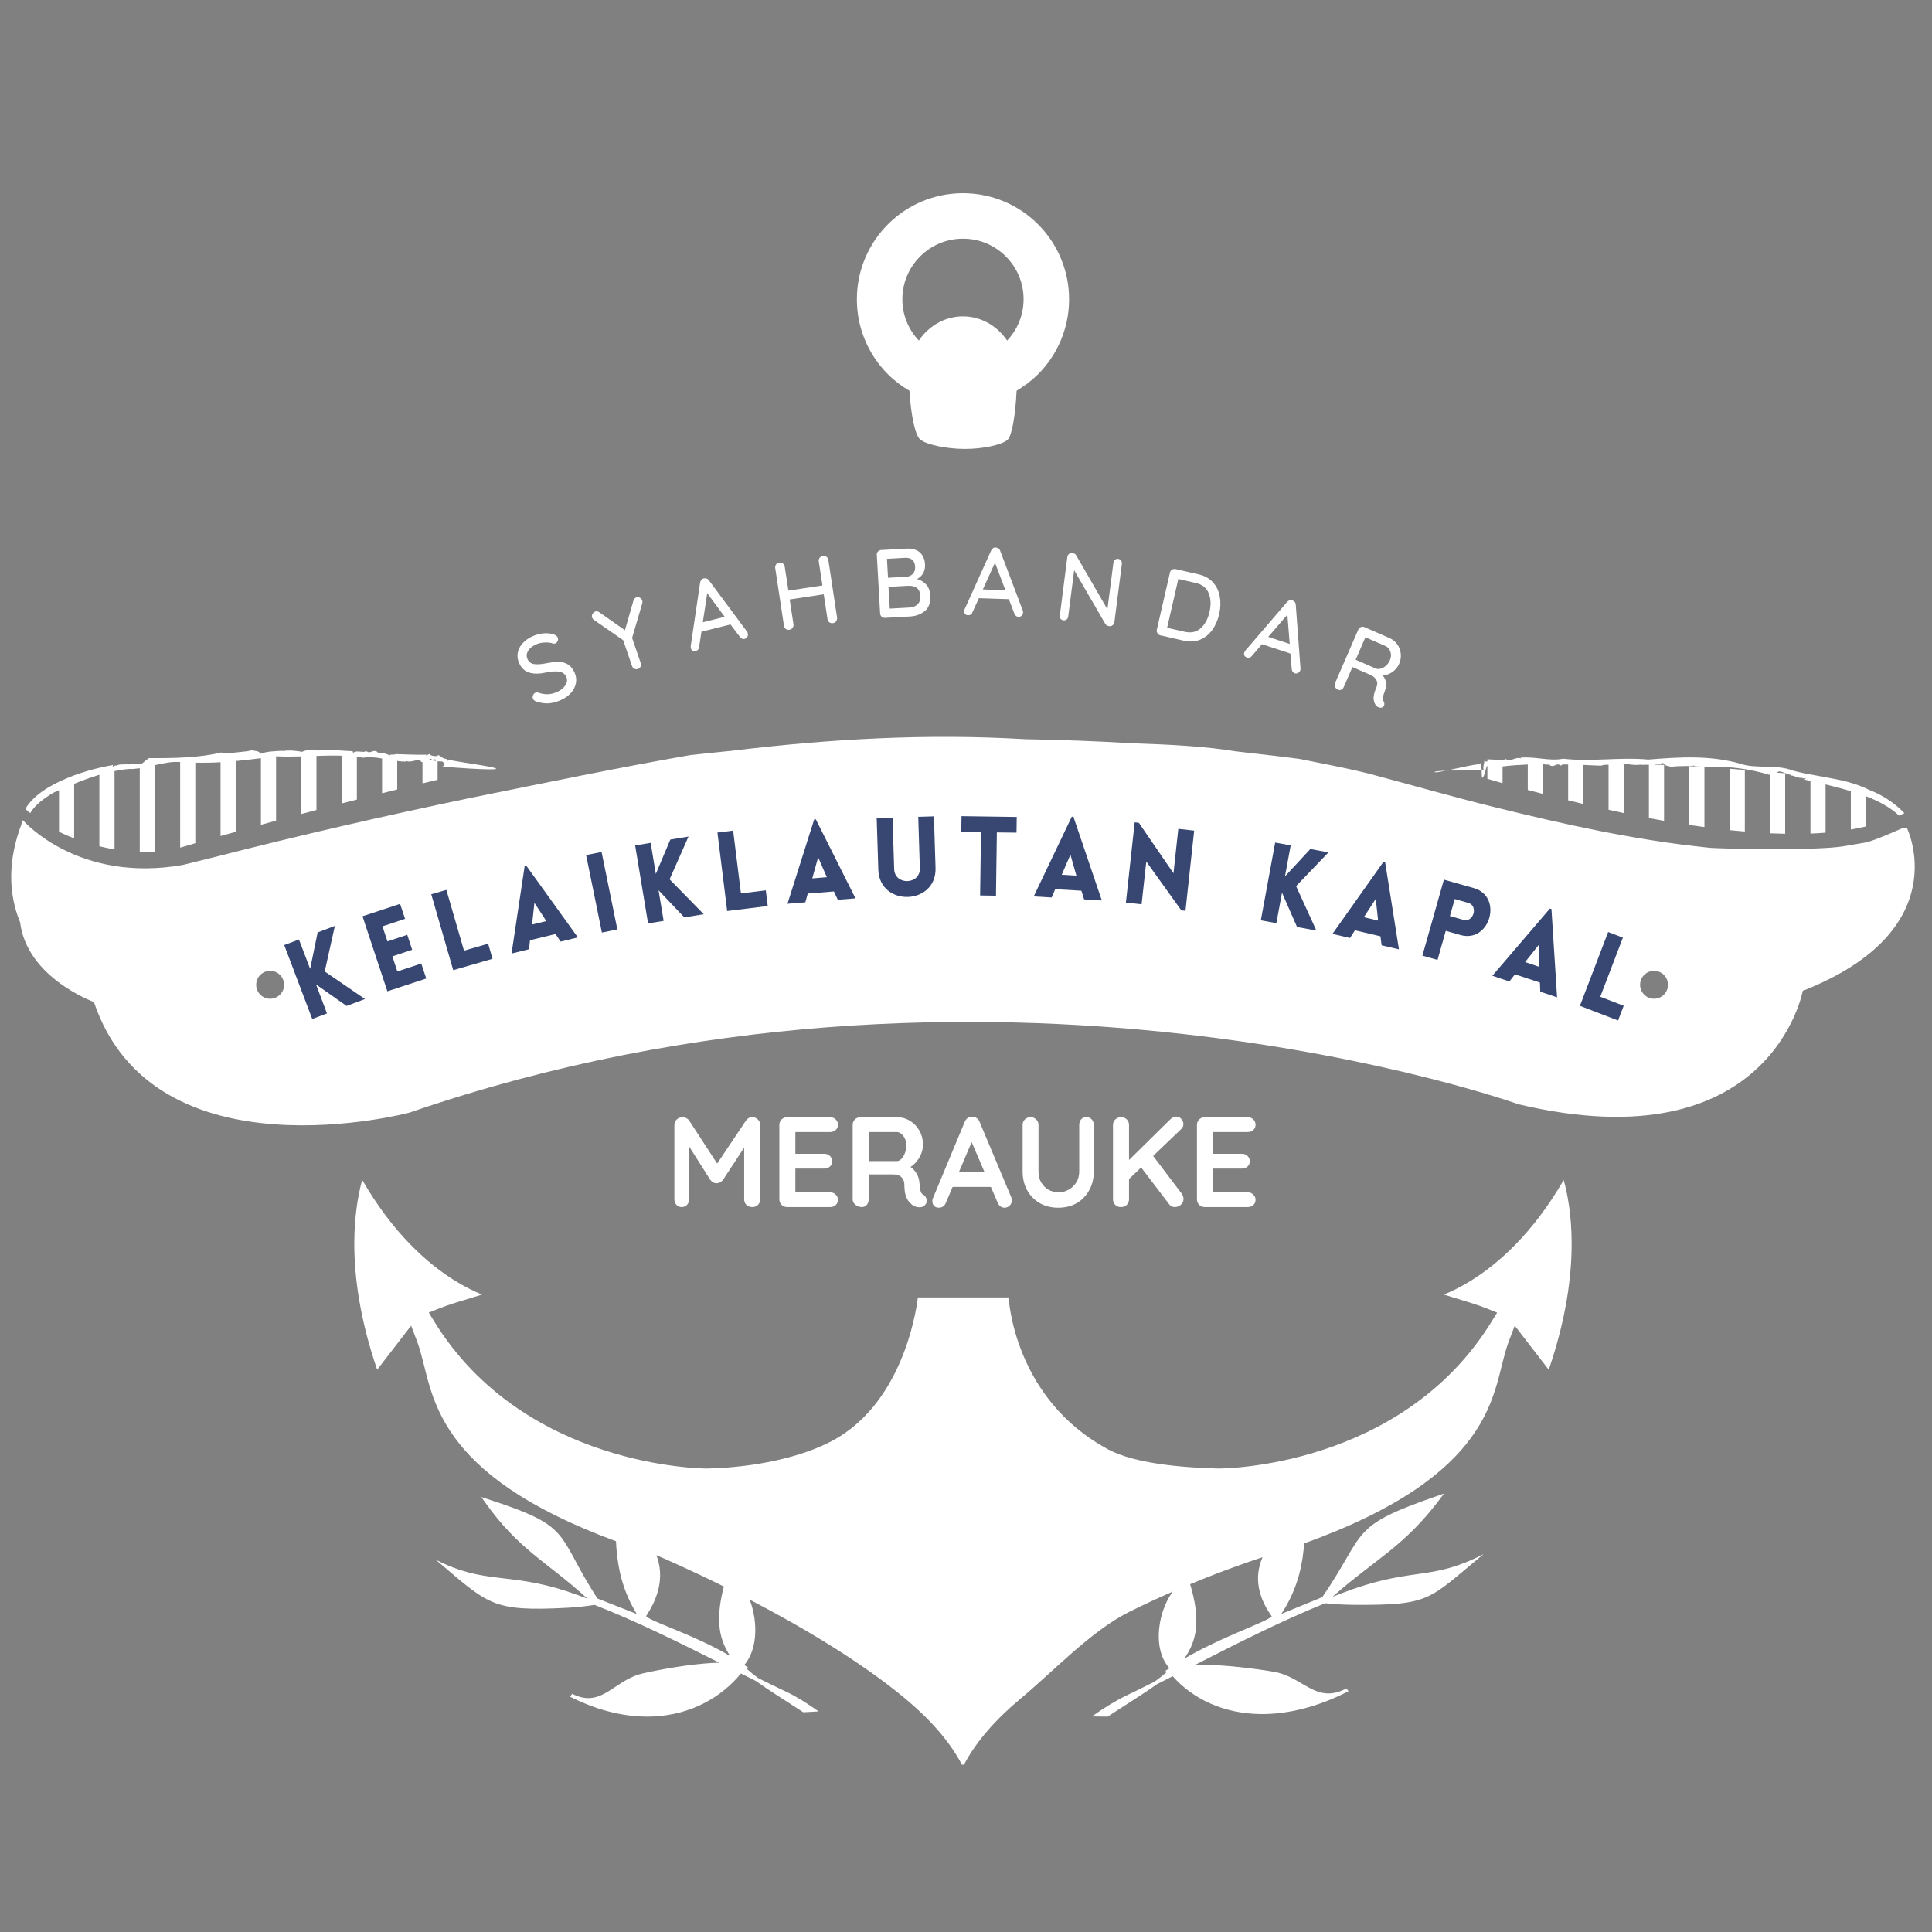 <svg xmlns="http://www.w3.org/2000/svg" xmlns:xlink="http://www.w3.org/1999/xlink" width="500" zoomAndPan="magnify" viewBox="0 0 375 375" height="500" preserveAspectRatio="xMidYMid meet" version="1.0"><rect x="0" y="0" width="375" height="375" fill="#808080" stroke="none"/><defs><g/><clipPath id="3b5a1b0274"><path d="M 68 229 L 306 229 L 306 342.578 L 68 342.578 Z M 68 229 " clip-rule="nonzero"/></clipPath><clipPath id="cc111a07fb"><path d="M 166 37.5 L 208 37.5 L 208 88 L 166 88 Z M 166 37.5 " clip-rule="nonzero"/></clipPath></defs><path fill="#ffffff" d="M 368.48 159.285 L 368.457 159.281 L 368.469 159.289 Z M 368.48 159.285 " fill-opacity="1" fill-rule="nonzero"/><path fill="#ffffff" d="M 288.699 148.68 L 288.699 151.168 L 291.359 151.934 L 291.645 152.012 L 291.645 148.77 C 293.148 148.566 294.84 148.465 296.539 148.391 L 296.539 153.328 C 297.516 153.59 298.5 153.84 299.48 154.098 L 299.48 148.324 C 300.02 148.41 300.578 148.438 300.879 148.418 L 300.758 148.504 C 301.836 149.117 301.984 147.867 303.004 148.633 C 303.094 148.277 303.75 148.395 304.379 148.395 L 304.379 155.344 C 305.352 155.586 306.336 155.812 307.316 156.047 L 307.316 148.469 C 308.531 148.516 309.746 148.598 310.746 148.617 C 311.188 148.449 311.699 148.426 312.219 148.441 L 312.219 157.172 C 313.195 157.391 314.172 157.609 315.152 157.816 L 315.152 148.246 L 314.75 148.238 L 314.98 148.168 C 315.902 148.316 317.379 148.621 318.664 148.383 L 318.543 148.453 C 319.02 148.449 319.531 148.449 320.051 148.438 L 320.051 158.781 C 321.031 158.969 322.008 159.16 322.992 159.332 L 322.992 148.469 C 322.293 148.441 321.578 148.426 320.867 148.406 C 321.613 148.359 322.309 148.27 322.805 148.078 C 323.203 148.734 323.828 148.637 324.445 148.863 C 325.426 148.598 327.359 148.781 328.855 148.598 C 329.016 148.848 329.668 148.688 329.957 148.812 C 329.27 148.777 328.582 148.738 327.887 148.707 L 327.887 160.129 C 328.863 160.273 329.848 160.398 330.828 160.531 L 330.828 148.941 C 334.871 148.535 339.605 149.238 343.562 150.418 L 343.562 150.43 L 343.52 150.449 L 343.562 150.43 L 343.562 161.742 C 344.543 161.785 345.52 161.812 346.5 161.832 L 346.5 150.094 C 345.961 150.055 345.355 150.008 344.77 149.961 L 345.508 149.66 L 345.41 149.754 C 346.219 149.789 346.871 150.348 347.668 150.398 L 347.504 150.52 C 348.285 150.465 348.941 151.121 349.887 150.977 L 349.902 151.098 L 350.492 151.051 C 350.445 151.188 350.363 151.391 350.082 151.289 C 350.523 151.383 350.969 151.492 351.41 151.59 L 351.41 161.797 C 352.391 161.758 353.371 161.703 354.344 161.621 L 354.344 152.258 C 355.992 152.641 357.625 153.078 359.246 153.566 L 359.246 161.008 C 360.23 160.84 361.211 160.641 362.184 160.418 L 362.184 154.547 C 364.582 155.469 366.848 156.668 368.609 158.305 C 368.957 158.148 369.309 158.008 369.645 157.84 C 369.355 157.547 369.035 157.27 368.797 157.004 C 367.105 155.461 365.066 154.184 362.793 153.316 C 360.219 151.992 357.289 151.387 354.344 150.859 L 354.344 150.801 L 353.531 150.711 C 351.633 150.375 349.75 150.047 347.953 149.562 C 345.012 148.328 340.672 149.258 337.863 148.254 C 331.984 146.559 325.98 146.938 319.934 147.43 C 314.359 146.91 308.797 147.918 303.391 147.258 C 300.852 147.82 297.973 146.789 295.133 147.066 L 295.238 147.23 C 294.184 146.75 293.012 148.086 292.324 147.336 L 292.422 147.293 L 291.645 147.543 L 291.645 147.52 C 290.648 147.465 289.672 147.418 288.699 147.379 L 288.699 147.801 C 288.461 147.828 288.238 147.82 288.121 147.652 C 288.09 148.129 287.734 149.223 288.02 149.422 C 287.91 149.418 287.762 149.414 287.578 149.414 C 287.609 150.125 287.617 150.867 287.672 150.977 C 288.18 150.957 288.445 148.535 288.699 148.68 Z M 305.352 148.102 L 305.363 148.137 L 305.281 148.137 Z M 305.352 148.102 " fill-opacity="1" fill-rule="nonzero"/><path fill="#ffffff" d="M 280.668 149.578 C 279.348 149.648 278.402 149.742 278.449 149.859 C 278.43 150.004 279.379 149.84 280.668 149.578 Z M 280.668 149.578 " fill-opacity="1" fill-rule="nonzero"/><path fill="#ffffff" d="M 287.582 149.414 C 287.555 148.789 287.508 148.188 287.391 148.055 L 287.285 148.367 C 286.824 148.191 283.129 149.07 280.668 149.578 C 282.895 149.457 286.191 149.402 287.582 149.414 Z M 287.582 149.414 " fill-opacity="1" fill-rule="nonzero"/><path fill="#ffffff" d="M 288.039 147.426 C 288.055 147.523 288.082 147.598 288.121 147.652 C 288.129 147.512 288.113 147.422 288.039 147.426 Z M 288.039 147.426 " fill-opacity="1" fill-rule="nonzero"/><path fill="#ffffff" d="M 338.672 161.395 L 338.672 149.453 C 337.699 149.367 336.715 149.293 335.73 149.215 L 335.73 161.137 C 336.707 161.234 337.691 161.312 338.672 161.395 Z M 338.672 161.395 " fill-opacity="1" fill-rule="nonzero"/><path fill="#ffffff" d="M 370.148 160.746 C 370.148 160.746 369.406 160.66 368.938 160.887 C 368.938 160.887 363.945 163.125 362.188 163.516 C 362.188 163.516 358.344 164.184 357.898 164.246 C 352.371 165.207 332.293 164.703 331.652 164.535 C 317.469 163.098 303.648 160.016 290.051 156.66 C 281.762 154.617 273.445 152.219 265.488 150.109 C 261.191 149.051 256.672 148.211 252.059 147.281 C 248.742 146.859 245.441 146.457 242.168 146.109 C 241.375 146.016 240.578 145.914 239.785 145.82 C 233.848 144.852 226.926 144.5 220.066 144.281 C 212.895 143.855 205.844 143.594 198.953 143.477 C 179.762 142.34 160.938 143.434 142.059 145.723 C 139.316 145.984 136.641 146.266 133.988 146.559 C 119.727 149.039 105.516 152.012 91.277 154.883 C 74.652 158.348 58.094 162.141 41.68 166.352 L 35.512 167.883 C 15.258 171.445 4.738 159.512 4.418 159.188 L 4.137 160.031 L 4.117 160.105 C 1.633 166.773 1.5 173.176 3.902 179.016 C 5.25 189.828 18.227 194.484 18.227 194.484 C 29.906 229.172 79.496 215.953 79.496 215.953 C 191.777 177.32 294.707 214.328 294.707 214.328 C 343.797 225.969 349.914 192.32 349.914 192.32 C 379.859 180.547 370.148 160.746 370.148 160.746 Z M 52.438 193.855 C 50.941 193.855 49.727 192.645 49.727 191.145 C 49.727 189.652 50.941 188.438 52.438 188.438 C 53.934 188.438 55.145 189.652 55.145 191.145 C 55.145 192.645 53.934 193.855 52.438 193.855 Z M 321.047 193.855 C 319.551 193.855 318.34 192.641 318.34 191.145 C 318.34 189.652 319.551 188.438 321.047 188.438 C 322.543 188.438 323.754 189.652 323.754 191.145 C 323.754 192.641 322.543 193.855 321.047 193.855 Z M 321.047 193.855 " fill-opacity="1" fill-rule="nonzero"/><path fill="#ffffff" d="M 5.859 157.828 C 6.848 156.16 8.57 154.949 10.379 153.863 C 10.727 153.703 11.094 153.543 11.457 153.387 L 11.457 161.457 C 12.414 161.922 13.391 162.34 14.395 162.723 L 14.395 152.141 C 15.98 151.492 17.613 150.879 19.289 150.379 L 19.289 164.258 C 20.262 164.492 21.242 164.707 22.23 164.871 L 22.23 149.668 C 23.145 149.484 24.062 149.336 24.988 149.262 C 25.676 149.293 26.395 149.223 27.129 149.113 L 27.129 165.371 C 27.562 165.387 28 165.43 28.438 165.438 C 28.988 165.457 29.527 165.449 30.07 165.418 L 30.07 148.516 C 31.781 148.125 33.461 147.773 34.969 147.918 L 34.969 164.527 C 35.949 164.262 36.93 163.961 37.91 163.664 L 37.91 148.031 C 39.551 148.07 41.184 148.047 42.809 147.949 L 42.809 162.273 C 43.785 161.992 44.766 161.73 45.746 161.457 L 45.746 147.719 C 47.371 147.555 49.008 147.375 50.645 147.168 L 50.645 160.094 C 51.625 159.828 52.602 159.555 53.586 159.289 L 53.586 146.801 L 53.605 146.797 C 55.234 146.879 56.863 146.863 58.488 146.816 L 58.488 157.996 C 59.465 157.738 60.445 157.477 61.426 157.219 L 61.426 146.723 C 63.066 146.668 64.699 146.625 66.332 146.68 L 66.332 155.941 C 67.309 155.695 68.285 155.457 69.266 155.203 L 69.266 146.91 C 69.684 146.961 70.098 147 70.52 147.07 C 71.695 146.879 72.918 147.012 74.16 147.223 L 74.16 153.977 C 75.145 153.73 76.121 153.48 77.102 153.238 L 77.102 147.707 C 77.699 147.781 78.297 147.836 78.902 147.836 L 78.805 147.656 C 79.812 148.227 81.172 147.02 81.777 147.84 L 81.664 147.871 L 82.004 147.934 L 82.004 152.055 C 82.977 151.82 83.957 151.582 84.938 151.352 L 84.938 147.777 C 85.426 147.82 86.129 147.633 86.113 148.238 C 85.75 148.215 86.656 148.625 85.82 148.762 C 86.043 148.871 96.363 149.609 96.289 149.219 C 96.43 148.816 87.695 147.781 87.047 147.414 L 86.875 147.707 C 86.676 147.395 86.715 147.543 86.656 147.316 C 85.77 147.223 85.684 146.781 85.055 146.566 L 85.055 146.598 C 84.594 146.93 84.012 146.688 83.656 146.613 L 83.531 146.441 C 83.344 146.082 82.465 147.066 82.785 146.484 C 80.961 146.535 78.879 146.438 76.852 146.367 C 76.555 146.586 75.297 146.297 75.723 146.742 C 75.238 146.23 73.73 146.055 73.168 146.055 L 73.309 145.977 C 72.242 145.297 71.996 146.535 71 145.719 C 70.824 146.273 69.152 145.492 68.559 146.137 L 68.445 145.801 C 66.605 145.754 64.578 145.523 63.023 145.488 C 61.691 145.961 59.801 145.246 58.664 145.926 C 57.715 145.785 56.18 145.516 54.859 145.801 L 54.988 145.723 C 53.496 145.777 51.633 145.852 50.621 146.301 C 50.16 145.664 49.52 145.809 48.863 145.625 C 47.879 145.949 45.867 145.934 44.359 146.277 C 44.105 145.992 43.113 146.469 43.004 146.039 C 38.805 147.09 33.574 147.188 28.93 147.145 C 28.398 147.461 27.828 148.035 27.301 148.406 L 27.359 148.293 C 26.559 148.488 25.699 148.184 24.902 148.391 L 25.012 148.227 C 24.281 148.543 23.34 148.152 22.504 148.648 L 22.43 148.547 L 21.891 148.816 C 21.871 148.672 21.84 148.457 22.16 148.445 C 18.617 149.055 15.059 150.055 11.711 151.609 C 10.047 152.391 8.434 153.324 7.035 154.527 C 6.34 155.129 5.699 155.805 5.195 156.57 L 4.945 157.016 L 5.293 157.363 Z M 84.484 147.406 L 84.664 147.699 L 84.008 147.617 C 84.172 147.578 84.098 147.273 84.484 147.406 Z M 83.309 147.488 L 83.418 147.289 C 84.062 147.273 83.539 147.5 83.953 147.605 C 83.586 147.562 83.223 147.516 82.848 147.473 Z M 83.309 147.488 " fill-opacity="1" fill-rule="nonzero"/><g clip-path="url(#3b5a1b0274)"><path fill="#ffffff" d="M 285.336 248.688 C 283.461 249.836 281.766 250.652 280.258 251.281 L 285.52 252.895 C 286.727 253.27 287.758 253.648 288.645 254 L 290.598 254.785 L 289.527 256.508 C 280.77 270.734 267.633 277.887 256.711 281.438 C 245.777 285.008 236.996 285.035 236.578 285.039 L 236.523 285.039 C 229.148 284.871 220.156 284.023 215.152 281.355 C 196.688 271.492 195.777 251.832 195.777 251.832 L 178.152 251.832 C 178.152 251.832 176.176 271.902 161.48 279.695 C 155.488 282.871 146.477 284.832 137.285 285.039 L 137.242 285.039 C 136.816 285.035 128.035 285.008 117.105 281.438 C 106.184 277.887 93.051 270.734 84.289 256.508 L 83.227 254.777 L 85.176 254 C 86.062 253.648 87.086 253.27 88.297 252.895 L 93.559 251.281 C 92.051 250.652 90.352 249.836 88.477 248.688 C 82.98 245.32 76.262 239.344 70.305 229.02 C 70.285 229.113 70.262 229.172 70.23 229.266 C 69.512 231.988 68.77 236.078 68.77 241.445 C 68.77 247.82 69.836 256.016 73.207 265.863 L 79.797 257.32 L 80.996 260.465 C 82.816 265.379 82.977 271.805 88.285 279.074 C 92.961 285.469 101.738 292.598 119.566 299.156 C 119.586 299.629 119.613 300.098 119.648 300.566 C 120.004 305 121.074 309.164 123.602 313.277 L 115.949 310.262 C 111.805 303.832 110.711 300.41 108.477 297.84 C 106.23 295.246 102.91 293.641 94.484 290.918 L 93.414 290.566 L 93.996 291.379 C 100.699 300.895 106.027 302.988 114.031 310.297 C 112.703 309.805 111.395 309.309 110.109 308.887 C 98.629 305.129 93.988 307.582 84.539 302.711 C 94.859 311.426 95.344 312.832 109.988 312.074 C 111.773 311.977 113.59 311.797 115.395 311.508 C 123.418 314.637 131.727 318.758 139.645 322.738 C 139.23 322.75 138.828 322.758 138.395 322.773 C 133.855 323.008 128.254 324.02 124.805 324.797 C 122.574 325.293 120.859 326.484 119.254 327.539 C 117.645 328.609 116.168 329.516 114.473 329.598 C 113.473 329.645 112.379 329.434 111.059 328.766 L 110.652 329.328 C 116.492 332.281 122.031 333.41 126.977 333.156 C 134.117 332.789 139.969 329.504 143.816 324.824 C 144.797 325.32 145.777 325.809 146.73 326.281 C 149.172 328.059 152.219 329.914 155.918 332.352 L 157.098 332.285 L 157.77 332.254 L 158.891 332.184 C 156.664 330.598 154.562 329.289 152.715 328.418 C 150.93 327.578 149.078 326.68 147.199 325.738 C 146.367 325.141 145.629 324.535 144.957 323.941 L 145.223 323.684 L 144.535 323.223 L 144.512 323.195 L 144.484 323.195 L 144.465 323.184 C 146.176 321.152 146.789 318.168 146.559 315.168 C 146.434 313.555 146.07 311.941 145.496 310.48 C 155.141 315.496 166.742 322.254 175.656 329.652 C 180.336 333.543 184.293 337.879 186.781 342.66 L 186.902 342.32 L 187.027 342.672 C 189.516 337.879 193.484 333.539 198.164 329.645 C 204.34 324.508 211.793 316.578 218.988 312.965 C 221.949 311.48 224.867 310.133 227.641 308.926 C 226.18 310.895 225.262 313.512 224.992 316.102 C 224.684 319.023 225.262 321.895 226.984 323.789 L 226.973 323.797 L 226.941 323.797 L 226.918 323.84 L 226.199 324.305 L 226.465 324.543 C 225.77 325.152 224.992 325.77 224.121 326.398 C 222.164 327.383 220.238 328.344 218.367 329.234 C 216.453 330.16 214.262 331.523 211.934 333.16 L 213.086 333.168 L 213.785 333.176 L 215 333.191 C 218.859 330.66 222.043 328.715 224.586 326.891 C 225.594 326.391 226.609 325.875 227.621 325.352 C 231.496 329.723 237.473 332.652 244.824 332.699 C 249.934 332.723 255.66 331.391 261.75 328.262 L 261.332 327.734 C 259.961 328.441 258.828 328.695 257.801 328.699 C 256.062 328.684 254.547 327.875 252.91 326.914 C 251.273 325.953 249.523 324.887 247.246 324.488 C 243.695 323.887 237.938 323.152 233.254 323.129 C 232.809 323.129 232.398 323.145 231.969 323.152 C 240.219 318.93 248.859 314.57 257.211 311.18 C 259.062 311.379 260.934 311.488 262.766 311.496 C 277.855 311.59 277.176 310.523 287.988 301.633 C 278.152 306.762 274.629 304.262 262.715 308.402 C 261.379 308.867 260.012 309.406 258.637 309.945 C 267.035 302.504 272.578 300.242 279.68 290.707 L 280.281 289.898 L 279.184 290.285 C 270.441 293.301 266.984 294.988 264.613 297.613 C 262.262 300.215 261.059 303.57 256.656 310.004 L 248.707 313.262 C 251.398 309.156 252.59 305.07 253.035 300.754 C 253.074 300.363 253.102 299.965 253.133 299.57 C 271.719 292.895 280.762 285.602 285.531 279.074 C 290.84 271.805 290.996 265.375 292.812 260.465 L 294.012 257.316 L 300.609 265.867 C 303.984 256.02 305.055 247.82 305.055 241.445 C 305.055 235.891 304.262 231.758 303.512 229.031 C 297.555 239.344 290.828 245.32 285.336 248.688 Z M 132.168 316.785 C 130.184 315.945 128.441 315.262 127.207 314.703 C 126.586 314.438 126.098 314.195 125.781 313.988 L 125.449 313.738 L 125.406 313.68 C 127.395 310.703 128.305 307.758 128.098 304.926 C 128.02 303.887 127.785 302.863 127.402 301.859 C 128.855 302.477 133.883 304.66 140.504 307.941 C 139.75 310.801 139.461 313.25 139.621 315.395 C 139.797 317.695 140.531 319.645 141.727 321.43 C 138.504 319.535 135.074 318.004 132.168 316.785 Z M 246.793 313.789 L 246.445 314.055 C 246.113 314.258 245.605 314.516 244.961 314.809 C 243.672 315.402 241.875 316.141 239.805 317.039 C 236.781 318.352 233.211 319.988 229.844 321.961 C 231.117 320.188 231.914 318.262 232.141 316.023 C 232.391 313.594 232.004 310.809 231 307.496 C 237.293 304.883 242.465 303.102 245.059 302.254 C 244.621 303.273 244.344 304.305 244.234 305.348 C 243.953 308.109 244.84 310.934 246.844 313.727 Z M 246.793 313.789 " fill-opacity="1" fill-rule="nonzero"/></g><g clip-path="url(#cc111a07fb)"><path fill="#ffffff" d="M 176.523 75.848 C 176.809 80.531 177.625 84.48 178.598 85.297 C 179.805 86.309 183.723 87.137 187.309 87.137 C 190.895 87.137 194.637 86.309 195.621 85.297 C 196.426 84.48 197.098 80.523 197.324 75.836 C 198.84 74.945 200.242 73.887 201.473 72.652 C 205.195 68.941 207.508 63.766 207.508 58.094 C 207.508 52.418 205.195 47.242 201.473 43.531 C 197.762 39.812 192.586 37.5 186.914 37.5 C 181.242 37.5 176.066 39.812 172.355 43.531 C 168.629 47.246 166.316 52.418 166.32 58.094 C 166.316 63.766 168.629 68.941 172.355 72.652 C 173.59 73.891 175 74.953 176.523 75.848 Z M 178.598 49.773 C 180.742 47.637 183.652 46.328 186.914 46.328 C 190.176 46.328 193.09 47.637 195.23 49.773 C 197.371 51.918 198.676 54.828 198.676 58.09 C 198.676 61.215 197.457 63.996 195.484 66.109 C 193.578 63.277 190.449 61.406 186.91 61.406 C 183.379 61.406 180.25 63.277 178.344 66.109 C 176.367 63.996 175.148 61.215 175.148 58.09 C 175.148 54.832 176.457 51.918 178.598 49.773 Z M 178.598 49.773 " fill-opacity="1" fill-rule="nonzero"/></g><g fill="#ffffff" fill-opacity="1"><g transform="translate(103.691, 137.956)"><g><path d="M 5.156 -2.062 C 4.32 -1.695 3.531 -1.488 2.781 -1.438 C 2.039 -1.395 1.258 -1.508 0.438 -1.781 C 0.102 -1.875 -0.117 -2.055 -0.234 -2.328 C -0.328 -2.535 -0.328 -2.754 -0.234 -2.984 C -0.148 -3.223 -0.004 -3.391 0.203 -3.484 C 0.41 -3.578 0.602 -3.586 0.781 -3.516 C 1.438 -3.297 2.051 -3.191 2.625 -3.203 C 3.207 -3.223 3.805 -3.367 4.422 -3.641 C 5.148 -3.961 5.691 -4.398 6.047 -4.953 C 6.398 -5.504 6.469 -6.031 6.25 -6.531 C 5.977 -7.125 5.523 -7.473 4.891 -7.578 C 4.254 -7.691 3.379 -7.641 2.266 -7.422 C 0.984 -7.141 -0.094 -7.133 -0.969 -7.406 C -1.852 -7.676 -2.508 -8.301 -2.938 -9.281 C -3.238 -9.957 -3.32 -10.629 -3.188 -11.297 C -3.062 -11.961 -2.738 -12.57 -2.219 -13.125 C -1.707 -13.688 -1.055 -14.141 -0.266 -14.484 C 0.441 -14.797 1.16 -14.977 1.891 -15.031 C 2.629 -15.082 3.281 -15.004 3.844 -14.797 C 4.207 -14.672 4.441 -14.477 4.547 -14.219 C 4.641 -14.008 4.645 -13.789 4.562 -13.562 C 4.477 -13.332 4.328 -13.172 4.109 -13.078 C 3.953 -13.004 3.801 -12.992 3.656 -13.047 C 3.227 -13.211 2.703 -13.281 2.078 -13.25 C 1.453 -13.227 0.906 -13.113 0.438 -12.906 C -0.332 -12.57 -0.875 -12.145 -1.188 -11.625 C -1.5 -11.102 -1.539 -10.582 -1.312 -10.062 C -1.07 -9.5 -0.656 -9.164 -0.062 -9.062 C 0.52 -8.969 1.301 -9.016 2.281 -9.203 C 3.27 -9.398 4.102 -9.492 4.781 -9.484 C 5.457 -9.473 6.055 -9.301 6.578 -8.969 C 7.098 -8.633 7.523 -8.094 7.859 -7.344 C 8.148 -6.676 8.223 -6 8.078 -5.312 C 7.941 -4.625 7.613 -3.992 7.094 -3.422 C 6.57 -2.859 5.926 -2.406 5.156 -2.062 Z M 5.156 -2.062 "/></g></g></g><g fill="#ffffff" fill-opacity="1"><g transform="translate(118.597, 131.633)"><g><path d="M 6.047 -15.109 C 6.109 -14.93 6.113 -14.734 6.062 -14.516 L 4.094 -7.812 L 5.766 -2.938 C 5.848 -2.695 5.836 -2.461 5.734 -2.234 C 5.629 -2.016 5.461 -1.867 5.234 -1.797 C 4.992 -1.711 4.758 -1.723 4.531 -1.828 C 4.312 -1.941 4.16 -2.117 4.078 -2.359 L 2.359 -7.375 L -3.203 -11.234 C -3.441 -11.379 -3.598 -11.555 -3.672 -11.766 C -3.754 -12.004 -3.727 -12.238 -3.594 -12.469 C -3.469 -12.695 -3.289 -12.852 -3.062 -12.938 C -2.789 -13.031 -2.52 -12.977 -2.25 -12.781 L 2.703 -9.312 L 4.344 -15.031 C 4.438 -15.363 4.625 -15.578 4.906 -15.672 C 5.133 -15.754 5.359 -15.738 5.578 -15.625 C 5.805 -15.52 5.961 -15.348 6.047 -15.109 Z M 6.047 -15.109 "/></g></g></g><g fill="#ffffff" fill-opacity="1"><g transform="translate(133.946, 126.577)"><g><path d="M 11.062 -3.969 C 11.133 -3.863 11.18 -3.75 11.203 -3.625 C 11.266 -3.383 11.234 -3.16 11.109 -2.953 C 10.984 -2.754 10.812 -2.629 10.594 -2.578 C 10.426 -2.523 10.258 -2.535 10.094 -2.609 C 9.926 -2.68 9.781 -2.801 9.656 -2.969 L 7.844 -5.375 L 2.203 -3.969 L 1.75 -0.984 C 1.738 -0.797 1.672 -0.629 1.547 -0.484 C 1.43 -0.348 1.297 -0.258 1.141 -0.219 C 0.879 -0.156 0.66 -0.172 0.484 -0.266 C 0.316 -0.367 0.207 -0.539 0.156 -0.781 C 0.145 -0.82 0.129 -0.922 0.109 -1.078 L 1.953 -13.531 C 2.004 -13.738 2.094 -13.914 2.219 -14.062 C 2.344 -14.207 2.5 -14.289 2.688 -14.312 C 2.875 -14.352 3.051 -14.344 3.219 -14.281 C 3.395 -14.219 3.535 -14.109 3.641 -13.953 Z M 2.469 -5.797 L 6.719 -6.859 L 3.328 -11.438 Z M 2.469 -5.797 "/></g></g></g><g fill="#ffffff" fill-opacity="1"><g transform="translate(150.763, 122.606)"><g><path d="M 8.938 -14.688 C 9.219 -14.727 9.457 -14.676 9.656 -14.531 C 9.852 -14.395 9.973 -14.195 10.016 -13.938 L 11.719 -2.703 C 11.738 -2.453 11.676 -2.223 11.531 -2.016 C 11.395 -1.816 11.188 -1.695 10.906 -1.656 C 10.656 -1.613 10.426 -1.664 10.219 -1.812 C 10.02 -1.969 9.898 -2.172 9.859 -2.422 L 9.125 -7.25 L 2.516 -6.25 L 3.25 -1.422 C 3.289 -1.172 3.227 -0.941 3.062 -0.734 C 2.906 -0.523 2.703 -0.406 2.453 -0.375 C 2.18 -0.332 1.945 -0.383 1.75 -0.531 C 1.562 -0.688 1.445 -0.891 1.406 -1.141 L -0.297 -12.375 C -0.328 -12.625 -0.27 -12.848 -0.125 -13.047 C 0.008 -13.242 0.211 -13.363 0.484 -13.406 C 0.734 -13.445 0.961 -13.395 1.172 -13.25 C 1.391 -13.102 1.516 -12.906 1.547 -12.656 L 2.266 -7.969 L 8.875 -8.969 L 8.156 -13.656 C 8.125 -13.906 8.18 -14.129 8.328 -14.328 C 8.484 -14.523 8.688 -14.645 8.938 -14.688 Z M 8.938 -14.688 "/></g></g></g><g fill="#ffffff" fill-opacity="1"><g transform="translate(169.314, 120.067)"><g><path d="M 8.688 -7.688 C 9.383 -7.488 9.973 -7.129 10.453 -6.609 C 10.93 -6.098 11.195 -5.406 11.25 -4.531 C 11.332 -3.133 10.984 -2.113 10.203 -1.469 C 9.43 -0.832 8.461 -0.477 7.297 -0.406 L 2.469 -0.141 C 2.219 -0.129 2 -0.207 1.812 -0.375 C 1.625 -0.539 1.523 -0.75 1.516 -1 L 0.875 -12.359 C 0.852 -12.609 0.926 -12.828 1.094 -13.016 C 1.258 -13.203 1.469 -13.301 1.719 -13.312 L 6.547 -13.578 C 7.68 -13.648 8.562 -13.414 9.188 -12.875 C 9.82 -12.344 10.172 -11.547 10.234 -10.484 C 10.266 -9.879 10.148 -9.332 9.891 -8.844 C 9.629 -8.352 9.227 -7.969 8.688 -7.688 Z M 8.312 -10.094 C 8.281 -10.676 8.094 -11.113 7.75 -11.406 C 7.414 -11.695 6.961 -11.828 6.391 -11.797 L 2.844 -11.594 L 3.047 -7.922 L 6.625 -8.125 C 7.133 -8.156 7.551 -8.344 7.875 -8.688 C 8.195 -9.031 8.344 -9.5 8.312 -10.094 Z M 7.172 -2.141 C 7.867 -2.18 8.41 -2.395 8.797 -2.781 C 9.191 -3.164 9.367 -3.711 9.328 -4.422 C 9.242 -5.805 8.41 -6.453 6.828 -6.359 L 3.141 -6.156 L 3.391 -1.938 Z M 7.172 -2.141 "/></g></g></g><g fill="#ffffff" fill-opacity="1"><g transform="translate(186.797, 119.315)"><g><path d="M 11.734 -0.781 C 11.766 -0.664 11.781 -0.547 11.781 -0.422 C 11.77 -0.172 11.676 0.031 11.5 0.188 C 11.32 0.352 11.125 0.43 10.906 0.422 C 10.727 0.422 10.566 0.363 10.422 0.25 C 10.285 0.133 10.176 -0.016 10.094 -0.203 L 9.016 -3.016 L 3.203 -3.203 L 1.953 -0.469 C 1.891 -0.281 1.781 -0.133 1.625 -0.031 C 1.477 0.062 1.32 0.102 1.156 0.094 C 0.883 0.094 0.68 0.02 0.547 -0.125 C 0.422 -0.27 0.363 -0.461 0.375 -0.703 C 0.375 -0.754 0.383 -0.852 0.406 -1 L 5.594 -12.484 C 5.695 -12.68 5.828 -12.832 5.984 -12.938 C 6.148 -13.039 6.328 -13.07 6.516 -13.031 C 6.703 -13.02 6.867 -12.961 7.016 -12.859 C 7.172 -12.754 7.273 -12.609 7.328 -12.422 Z M 3.969 -4.906 L 8.359 -4.75 L 6.328 -10.094 Z M 3.969 -4.906 "/></g></g></g><g fill="#ffffff" fill-opacity="1"><g transform="translate(204.056, 120.101)"><g><path d="M 12.984 -11.625 C 13.223 -11.594 13.406 -11.484 13.531 -11.297 C 13.664 -11.117 13.723 -10.914 13.703 -10.688 L 12.25 0.641 C 12.207 0.898 12.094 1.102 11.906 1.25 C 11.719 1.406 11.488 1.469 11.219 1.438 C 11.082 1.414 10.953 1.375 10.828 1.312 C 10.703 1.258 10.602 1.18 10.531 1.078 L 4.438 -9.422 L 3.281 -0.422 C 3.25 -0.18 3.145 0.004 2.969 0.141 C 2.801 0.273 2.598 0.328 2.359 0.297 C 2.117 0.266 1.93 0.164 1.797 0 C 1.672 -0.176 1.625 -0.383 1.656 -0.625 L 3.109 -11.984 C 3.141 -12.234 3.25 -12.43 3.438 -12.578 C 3.633 -12.734 3.859 -12.797 4.109 -12.766 C 4.254 -12.742 4.391 -12.695 4.516 -12.625 C 4.648 -12.551 4.75 -12.457 4.812 -12.344 L 10.891 -1.828 L 12.062 -10.906 C 12.082 -11.133 12.18 -11.316 12.359 -11.453 C 12.535 -11.598 12.742 -11.656 12.984 -11.625 Z M 12.984 -11.625 "/></g></g></g><g fill="#ffffff" fill-opacity="1"><g transform="translate(222.82, 122.769)"><g><path d="M 9.859 -11.281 C 11.016 -11.008 11.938 -10.488 12.625 -9.719 C 13.312 -8.957 13.75 -8.039 13.938 -6.969 C 14.133 -5.906 14.098 -4.781 13.828 -3.594 C 13.555 -2.395 13.098 -1.352 12.453 -0.469 C 11.816 0.406 11.023 1.031 10.078 1.406 C 9.129 1.789 8.078 1.848 6.922 1.578 L 2.406 0.547 C 2.164 0.492 1.977 0.359 1.844 0.141 C 1.707 -0.066 1.664 -0.297 1.719 -0.547 L 4.266 -11.625 C 4.316 -11.875 4.445 -12.062 4.656 -12.188 C 4.875 -12.32 5.102 -12.363 5.344 -12.312 Z M 7.125 -0.141 C 8.375 0.141 9.41 -0.086 10.234 -0.828 C 11.066 -1.578 11.641 -2.641 11.953 -4.016 C 12.266 -5.391 12.207 -6.594 11.781 -7.625 C 11.363 -8.664 10.535 -9.328 9.297 -9.609 L 5.891 -10.391 L 3.719 -0.922 Z M 7.125 -0.141 "/></g></g></g><g fill="#ffffff" fill-opacity="1"><g transform="translate(240.974, 127.209)"><g><path d="M 11.453 2.547 C 11.461 2.66 11.445 2.781 11.406 2.906 C 11.332 3.133 11.188 3.301 10.969 3.406 C 10.758 3.52 10.551 3.547 10.344 3.484 C 10.176 3.422 10.035 3.312 9.922 3.156 C 9.816 3.008 9.758 2.836 9.75 2.641 L 9.484 -0.359 L 3.969 -2.172 L 2.016 0.109 C 1.891 0.266 1.738 0.367 1.562 0.422 C 1.395 0.473 1.234 0.473 1.078 0.422 C 0.828 0.336 0.656 0.207 0.562 0.031 C 0.477 -0.145 0.473 -0.348 0.547 -0.578 C 0.566 -0.617 0.609 -0.707 0.672 -0.844 L 8.875 -10.391 C 9.031 -10.555 9.195 -10.664 9.375 -10.719 C 9.551 -10.77 9.727 -10.75 9.906 -10.656 C 10.094 -10.602 10.238 -10.504 10.344 -10.359 C 10.457 -10.211 10.52 -10.047 10.531 -9.859 Z M 5.188 -3.594 L 9.359 -2.219 L 8.906 -7.906 Z M 5.188 -3.594 "/></g></g></g><g fill="#ffffff" fill-opacity="1"><g transform="translate(257.32, 132.835)"><g><path d="M 11.219 3.25 C 11.301 3.375 11.352 3.508 11.375 3.656 C 11.395 3.812 11.379 3.957 11.328 4.094 C 11.223 4.332 11.066 4.473 10.859 4.516 C 10.648 4.555 10.438 4.531 10.219 4.438 C 10 4.344 9.836 4.219 9.734 4.062 C 9.473 3.719 9.328 3.273 9.297 2.734 C 9.273 2.203 9.445 1.508 9.812 0.656 C 10.062 0.082 10.07 -0.41 9.844 -0.828 C 9.625 -1.254 9.238 -1.586 8.688 -1.828 L 5.188 -3.359 L 3.5 0.531 C 3.395 0.77 3.238 0.938 3.031 1.031 C 2.82 1.133 2.609 1.141 2.391 1.047 C 2.129 0.93 1.941 0.75 1.828 0.5 C 1.711 0.258 1.703 0.023 1.797 -0.203 L 6.328 -10.641 C 6.43 -10.867 6.598 -11.031 6.828 -11.125 C 7.055 -11.219 7.285 -11.211 7.516 -11.109 L 12.359 -9 C 12.984 -8.727 13.488 -8.328 13.875 -7.797 C 14.258 -7.266 14.488 -6.664 14.562 -6 C 14.645 -5.332 14.539 -4.66 14.25 -3.984 C 13.969 -3.336 13.535 -2.812 12.953 -2.406 C 12.367 -2 11.742 -1.77 11.078 -1.719 C 11.41 -1.32 11.617 -0.875 11.703 -0.375 C 11.785 0.113 11.723 0.629 11.516 1.172 C 11.273 1.836 11.129 2.301 11.078 2.562 C 11.035 2.832 11.082 3.062 11.219 3.25 Z M 9.75 -3.062 C 10.051 -2.957 10.375 -2.957 10.719 -3.062 C 11.062 -3.164 11.391 -3.352 11.703 -3.625 C 12.016 -3.906 12.27 -4.266 12.469 -4.703 C 12.707 -5.254 12.738 -5.797 12.562 -6.328 C 12.395 -6.859 12.066 -7.234 11.578 -7.453 L 7.703 -9.141 L 5.812 -4.781 Z M 9.75 -3.062 "/></g></g></g><g fill="#374772" fill-opacity="1"><g transform="translate(58.997, 198.391)"><g><path d="M 1.609 -0.609 L 4.469 -1.688 L 2.344 -7.312 L 8.281 -3.141 L 11.844 -4.484 L 4.031 -9.828 L 6 -18.672 L 2.656 -17.406 L 1.203 -10.328 L -0.969 -16.031 L -3.828 -14.953 Z M 1.609 -0.609 "/></g></g></g><g fill="#374772" fill-opacity="1"><g transform="translate(73.564, 192.959)"><g><path d="M 9.172 -3.031 L 8.203 -5.938 L 3.562 -4.406 L 2.594 -7.328 L 6.438 -8.609 L 5.484 -11.516 L 1.641 -10.234 L 0.672 -13.156 L 5.062 -14.609 L 4.094 -17.516 L -3.203 -15.109 L 1.625 -0.547 Z M 9.172 -3.031 "/></g></g></g><g fill="#374772" fill-opacity="1"><g transform="translate(86.315, 188.791)"><g><path d="M -2.609 -15.219 L 1.656 -0.484 L 9.281 -2.688 L 8.438 -5.625 L 3.75 -4.266 L 0.328 -16.062 Z M -2.609 -15.219 "/></g></g></g><g fill="#374772" fill-opacity="1"><g transform="translate(98.964, 185.156)"><g><path d="M 0.328 -0.078 L 3.719 -0.906 L 3.906 -2.656 L 8.859 -3.859 L 9.859 -2.391 L 13.203 -3.203 L 3.172 -17.141 L 2.875 -17.062 Z M 4.312 -5.703 L 4.766 -9.922 L 7.078 -6.375 Z M 4.312 -5.703 "/></g></g></g><g fill="#374772" fill-opacity="1"><g transform="translate(115.14, 181.353)"><g><path d="M 4.688 -0.953 L 1.625 -15.984 L -1.375 -15.375 L 1.688 -0.344 Z M 4.688 -0.953 "/></g></g></g><g fill="#374772" fill-opacity="1"><g transform="translate(124.091, 179.521)"><g><path d="M 1.703 -0.281 L 4.719 -0.781 L 3.734 -6.719 L 8.734 -1.453 L 12.5 -2.078 L 5.875 -8.844 L 9.547 -17.141 L 6.016 -16.562 L 3.203 -9.891 L 2.203 -15.922 L -0.812 -15.422 Z M 1.703 -0.281 "/></g></g></g><g fill="#374772" fill-opacity="1"><g transform="translate(139.441, 177.048)"><g><path d="M -0.188 -15.453 L 1.703 -0.219 L 9.578 -1.188 L 9.203 -4.234 L 4.375 -3.641 L 2.859 -15.828 Z M -0.188 -15.453 "/></g></g></g><g fill="#374772" fill-opacity="1"><g transform="translate(152.505, 175.451)"><g><path d="M 0.344 -0.031 L 3.812 -0.312 L 4.281 -2.016 L 9.359 -2.422 L 10.109 -0.812 L 13.547 -1.078 L 5.844 -16.422 L 5.531 -16.406 Z M 5.156 -4.953 L 6.297 -9.047 L 7.984 -5.188 Z M 5.156 -4.953 "/></g></g></g><g fill="#374772" fill-opacity="1"><g transform="translate(169.026, 174.186)"><g><path d="M 12.562 -5.734 L 12.25 -15.734 L 9.203 -15.641 L 9.516 -5.656 C 9.625 -2.438 4.641 -2.281 4.531 -5.5 L 4.219 -15.484 L 1.141 -15.391 L 1.453 -5.391 C 1.688 1.906 12.797 1.562 12.562 -5.734 Z M 12.562 -5.734 "/></g></g></g><g fill="#374772" fill-opacity="1"><g transform="translate(185.99, 173.744)"><g><path d="M 7.328 0.109 L 7.5 -12.172 L 11.312 -12.125 L 11.359 -15.172 L 0.641 -15.328 L 0.594 -12.281 L 4.422 -12.219 L 4.25 0.062 Z M 7.328 0.109 "/></g></g></g><g fill="#374772" fill-opacity="1"><g transform="translate(200.3, 173.98)"><g><path d="M 0.344 0.016 L 3.828 0.219 L 4.516 -1.391 L 9.594 -1.094 L 10.125 0.594 L 13.562 0.797 L 8.047 -15.453 L 7.734 -15.469 Z M 5.781 -4.188 L 7.469 -8.094 L 8.625 -4.016 Z M 5.781 -4.188 "/></g></g></g><g fill="#374772" fill-opacity="1"><g transform="translate(216.834, 175.006)"><g><path d="M 5.656 -7.781 L 12.453 1.688 L 13.266 1.781 L 14.953 -13.781 L 11.875 -14.125 L 10.938 -5.5 L 4.219 -15.297 L 3.406 -15.391 L 1.703 0.188 L 4.75 0.516 Z M 5.656 -7.781 "/></g></g></g><g fill="#374772" fill-opacity="1"><g transform="translate(234.421, 177.063)"><g/></g></g><g fill="#374772" fill-opacity="1"><g transform="translate(243.04, 178.326)"><g><path d="M 1.688 0.312 L 4.703 0.859 L 5.797 -5.062 L 8.719 1.609 L 12.469 2.297 L 8.531 -6.328 L 14.812 -12.875 L 11.297 -13.531 L 6.375 -8.219 L 7.484 -14.234 L 4.469 -14.781 Z M 1.688 0.312 "/></g></g></g><g fill="#374772" fill-opacity="1"><g transform="translate(258.301, 181.188)"><g><path d="M 0.328 0.078 L 3.734 0.875 L 4.688 -0.609 L 9.641 0.547 L 9.875 2.297 L 13.234 3.078 L 10.547 -13.875 L 10.25 -13.938 Z M 6.422 -3.156 L 8.734 -6.719 L 9.188 -2.5 Z M 6.422 -3.156 "/></g></g></g><g fill="#374772" fill-opacity="1"><g transform="translate(274.431, 185.019)"><g><path d="M 4.594 1.297 L 6.188 -4.344 L 9.047 -3.531 C 14.781 -1.906 17.375 -11.016 11.625 -12.641 L 5.828 -14.281 L 1.656 0.469 Z M 7 -7.219 L 7.938 -10.516 L 10.562 -9.766 C 12.531 -9.219 11.594 -5.922 9.625 -6.469 Z M 7 -7.219 "/></g></g></g><g fill="#374772" fill-opacity="1"><g transform="translate(289.339, 189.284)"><g><path d="M 0.328 0.109 L 3.625 1.219 L 4.719 -0.172 L 9.562 1.438 L 9.625 3.203 L 12.891 4.297 L 11.797 -12.844 L 11.5 -12.938 Z M 6.688 -2.547 L 9.328 -5.875 L 9.375 -1.641 Z M 6.688 -2.547 "/></g></g></g><g fill="#374772" fill-opacity="1"><g transform="translate(305.049, 194.624)"><g><path d="M 7.094 -13.719 L 1.609 0.609 L 9.016 3.453 L 10.109 0.594 L 5.562 -1.156 L 9.953 -12.625 Z M 7.094 -13.719 "/></g></g></g><g fill="#ffffff" fill-opacity="1"><g transform="translate(129.023, 234.29)"><g><path d="M 3.438 -17.453 C 3.664 -17.453 3.91 -17.391 4.172 -17.266 C 4.43 -17.141 4.625 -16.977 4.75 -16.781 L 10.812 -7.469 L 9.562 -7.516 L 15.766 -16.781 C 16.078 -17.227 16.484 -17.453 16.984 -17.453 C 17.379 -17.453 17.734 -17.312 18.047 -17.031 C 18.367 -16.75 18.531 -16.383 18.531 -15.938 L 18.531 -1.516 C 18.531 -1.086 18.391 -0.727 18.109 -0.438 C 17.828 -0.145 17.453 0 16.984 0 C 16.516 0 16.133 -0.145 15.844 -0.438 C 15.562 -0.727 15.422 -1.086 15.422 -1.516 L 15.422 -13.25 L 16.391 -13.031 L 11.312 -5.281 C 11.156 -5.094 10.961 -4.93 10.734 -4.797 C 10.516 -4.672 10.289 -4.613 10.062 -4.625 C 9.844 -4.613 9.617 -4.672 9.391 -4.797 C 9.172 -4.93 8.988 -5.094 8.844 -5.281 L 4.078 -12.797 L 4.734 -14.125 L 4.734 -1.516 C 4.734 -1.086 4.598 -0.727 4.328 -0.438 C 4.066 -0.145 3.719 0 3.281 0 C 2.875 0 2.535 -0.145 2.266 -0.438 C 2.004 -0.727 1.875 -1.086 1.875 -1.516 L 1.875 -15.938 C 1.875 -16.352 2.023 -16.707 2.328 -17 C 2.641 -17.301 3.008 -17.453 3.438 -17.453 Z M 3.438 -17.453 "/></g></g></g><g fill="#ffffff" fill-opacity="1"><g transform="translate(149.398, 234.29)"><g><path d="M 3.391 -17.438 L 11.734 -17.438 C 12.16 -17.438 12.52 -17.297 12.812 -17.016 C 13.102 -16.742 13.25 -16.395 13.25 -15.969 C 13.25 -15.551 13.102 -15.211 12.812 -14.953 C 12.52 -14.691 12.16 -14.562 11.734 -14.562 L 4.75 -14.562 L 4.984 -15 L 4.984 -10.141 L 4.781 -10.344 L 10.609 -10.344 C 11.035 -10.344 11.395 -10.203 11.688 -9.922 C 11.977 -9.648 12.125 -9.297 12.125 -8.859 C 12.125 -8.453 11.977 -8.117 11.688 -7.859 C 11.395 -7.598 11.035 -7.469 10.609 -7.469 L 4.859 -7.469 L 4.984 -7.672 L 4.984 -2.641 L 4.781 -2.859 L 11.734 -2.859 C 12.16 -2.859 12.52 -2.711 12.812 -2.422 C 13.102 -2.141 13.25 -1.805 13.25 -1.422 C 13.25 -1.004 13.102 -0.66 12.812 -0.391 C 12.52 -0.129 12.16 0 11.734 0 L 3.391 0 C 2.953 0 2.586 -0.145 2.297 -0.438 C 2.016 -0.727 1.875 -1.086 1.875 -1.516 L 1.875 -15.922 C 1.875 -16.348 2.016 -16.707 2.297 -17 C 2.586 -17.289 2.953 -17.438 3.391 -17.438 Z M 3.391 -17.438 "/></g></g></g><g fill="#ffffff" fill-opacity="1"><g transform="translate(163.629, 234.29)"><g><path d="M 3.656 0 C 3.195 0 2.785 -0.145 2.422 -0.438 C 2.055 -0.727 1.875 -1.086 1.875 -1.516 L 1.875 -15.922 C 1.875 -16.348 2.016 -16.707 2.297 -17 C 2.586 -17.289 2.953 -17.438 3.391 -17.438 L 10.562 -17.438 C 11.426 -17.438 12.234 -17.207 12.984 -16.75 C 13.742 -16.289 14.352 -15.66 14.812 -14.859 C 15.281 -14.055 15.516 -13.129 15.516 -12.078 C 15.516 -11.453 15.383 -10.836 15.125 -10.234 C 14.875 -9.641 14.523 -9.098 14.078 -8.609 C 13.641 -8.129 13.148 -7.758 12.609 -7.5 L 12.625 -8.062 C 13.094 -7.82 13.477 -7.531 13.781 -7.188 C 14.094 -6.844 14.332 -6.473 14.5 -6.078 C 14.676 -5.691 14.781 -5.273 14.812 -4.828 C 14.883 -4.41 14.93 -4.047 14.953 -3.734 C 14.984 -3.422 15.035 -3.156 15.109 -2.938 C 15.18 -2.719 15.328 -2.551 15.547 -2.438 C 15.91 -2.219 16.133 -1.906 16.219 -1.5 C 16.312 -1.094 16.219 -0.734 15.938 -0.422 C 15.758 -0.203 15.523 -0.062 15.234 0 C 14.953 0.051 14.672 0.051 14.391 0 C 14.109 -0.062 13.879 -0.145 13.703 -0.25 C 13.422 -0.414 13.133 -0.66 12.844 -0.984 C 12.562 -1.305 12.332 -1.738 12.156 -2.281 C 11.988 -2.832 11.906 -3.539 11.906 -4.406 C 11.906 -4.688 11.852 -4.945 11.75 -5.188 C 11.656 -5.426 11.516 -5.633 11.328 -5.812 C 11.148 -5.988 10.922 -6.117 10.641 -6.203 C 10.359 -6.297 10.023 -6.344 9.641 -6.344 L 4.609 -6.344 L 4.984 -6.922 L 4.984 -1.516 C 4.984 -1.086 4.863 -0.727 4.625 -0.438 C 4.395 -0.145 4.07 0 3.656 0 Z M 4.625 -8.922 L 10.438 -8.922 C 10.738 -8.922 11.031 -9.055 11.312 -9.328 C 11.594 -9.598 11.82 -9.969 12 -10.438 C 12.188 -10.914 12.281 -11.438 12.281 -12 C 12.281 -12.727 12.082 -13.336 11.688 -13.828 C 11.301 -14.316 10.883 -14.562 10.438 -14.562 L 4.688 -14.562 L 4.984 -15.359 L 4.984 -8.312 Z M 4.625 -8.922 "/></g></g></g><g fill="#ffffff" fill-opacity="1"><g transform="translate(180.72, 234.29)"><g><path d="M 8.266 -13.531 L 2.891 -0.875 C 2.773 -0.562 2.598 -0.316 2.359 -0.141 C 2.117 0.035 1.852 0.125 1.562 0.125 C 1.113 0.125 0.781 0 0.562 -0.25 C 0.352 -0.5 0.25 -0.805 0.25 -1.172 C 0.25 -1.316 0.273 -1.473 0.328 -1.641 L 6.531 -16.531 C 6.656 -16.863 6.852 -17.117 7.125 -17.297 C 7.406 -17.484 7.703 -17.562 8.016 -17.531 C 8.316 -17.531 8.594 -17.441 8.844 -17.266 C 9.102 -17.098 9.297 -16.852 9.422 -16.531 L 15.547 -1.938 C 15.629 -1.727 15.672 -1.531 15.672 -1.344 C 15.672 -0.895 15.523 -0.535 15.234 -0.266 C 14.941 -0.004 14.617 0.125 14.266 0.125 C 13.973 0.125 13.703 0.035 13.453 -0.141 C 13.211 -0.328 13.031 -0.578 12.906 -0.891 L 7.547 -13.375 Z M 3.656 -3.906 L 5.031 -6.781 L 11.75 -6.781 L 12.234 -3.906 Z M 3.656 -3.906 "/></g></g></g><g fill="#ffffff" fill-opacity="1"><g transform="translate(196.618, 234.29)"><g><path d="M 14.25 -17.453 C 14.676 -17.453 15.02 -17.305 15.281 -17.016 C 15.551 -16.734 15.688 -16.375 15.688 -15.938 L 15.688 -6.922 C 15.688 -5.547 15.391 -4.328 14.797 -3.266 C 14.211 -2.203 13.406 -1.367 12.375 -0.766 C 11.344 -0.172 10.148 0.125 8.797 0.125 C 7.43 0.125 6.227 -0.172 5.188 -0.766 C 4.156 -1.367 3.344 -2.203 2.75 -3.266 C 2.164 -4.328 1.875 -5.547 1.875 -6.922 L 1.875 -15.938 C 1.875 -16.375 2.02 -16.734 2.312 -17.016 C 2.613 -17.305 3 -17.453 3.469 -17.453 C 3.844 -17.453 4.18 -17.305 4.484 -17.016 C 4.797 -16.734 4.953 -16.375 4.953 -15.938 L 4.953 -6.922 C 4.953 -6.086 5.129 -5.367 5.484 -4.766 C 5.848 -4.16 6.32 -3.691 6.906 -3.359 C 7.5 -3.023 8.129 -2.859 8.797 -2.859 C 9.504 -2.859 10.164 -3.023 10.781 -3.359 C 11.395 -3.691 11.895 -4.16 12.281 -4.766 C 12.664 -5.367 12.859 -6.086 12.859 -6.922 L 12.859 -15.938 C 12.859 -16.375 12.977 -16.734 13.219 -17.016 C 13.469 -17.305 13.812 -17.453 14.25 -17.453 Z M 14.25 -17.453 "/></g></g></g><g fill="#ffffff" fill-opacity="1"><g transform="translate(214.157, 234.29)"><g><path d="M 13.875 0 C 13.406 0 13.031 -0.191 12.75 -0.578 L 7 -8.141 L 9.266 -10.453 L 15.219 -2.594 C 15.445 -2.27 15.562 -1.926 15.562 -1.562 C 15.562 -1.102 15.383 -0.727 15.031 -0.438 C 14.688 -0.145 14.301 0 13.875 0 Z M 14.172 -17.562 C 14.566 -17.562 14.895 -17.398 15.156 -17.078 C 15.414 -16.754 15.547 -16.426 15.547 -16.094 C 15.547 -15.738 15.395 -15.414 15.094 -15.125 L 4.656 -5.125 L 4.531 -8.688 L 12.953 -16.984 C 13.336 -17.367 13.742 -17.562 14.172 -17.562 Z M 3.406 0 C 2.945 0 2.578 -0.145 2.297 -0.438 C 2.016 -0.727 1.875 -1.086 1.875 -1.516 L 1.875 -15.922 C 1.875 -16.348 2.02 -16.707 2.312 -17 C 2.613 -17.289 3 -17.438 3.469 -17.438 C 3.926 -17.438 4.289 -17.289 4.562 -17 C 4.844 -16.707 4.984 -16.348 4.984 -15.922 L 4.984 -1.516 C 4.984 -1.086 4.844 -0.727 4.562 -0.438 C 4.281 -0.145 3.895 0 3.406 0 Z M 3.406 0 "/></g></g></g><g fill="#ffffff" fill-opacity="1"><g transform="translate(230.452, 234.29)"><g><path d="M 3.391 -17.438 L 11.734 -17.438 C 12.16 -17.438 12.52 -17.297 12.812 -17.016 C 13.102 -16.742 13.25 -16.395 13.25 -15.969 C 13.25 -15.551 13.102 -15.211 12.812 -14.953 C 12.52 -14.691 12.16 -14.562 11.734 -14.562 L 4.75 -14.562 L 4.984 -15 L 4.984 -10.141 L 4.781 -10.344 L 10.609 -10.344 C 11.035 -10.344 11.395 -10.203 11.688 -9.922 C 11.977 -9.648 12.125 -9.297 12.125 -8.859 C 12.125 -8.453 11.977 -8.117 11.688 -7.859 C 11.395 -7.598 11.035 -7.469 10.609 -7.469 L 4.859 -7.469 L 4.984 -7.672 L 4.984 -2.641 L 4.781 -2.859 L 11.734 -2.859 C 12.16 -2.859 12.52 -2.711 12.812 -2.422 C 13.102 -2.141 13.25 -1.805 13.25 -1.422 C 13.25 -1.004 13.102 -0.66 12.812 -0.391 C 12.52 -0.129 12.16 0 11.734 0 L 3.391 0 C 2.953 0 2.586 -0.145 2.297 -0.438 C 2.016 -0.727 1.875 -1.086 1.875 -1.516 L 1.875 -15.922 C 1.875 -16.348 2.016 -16.707 2.297 -17 C 2.586 -17.289 2.953 -17.438 3.391 -17.438 Z M 3.391 -17.438 "/></g></g></g></svg>
